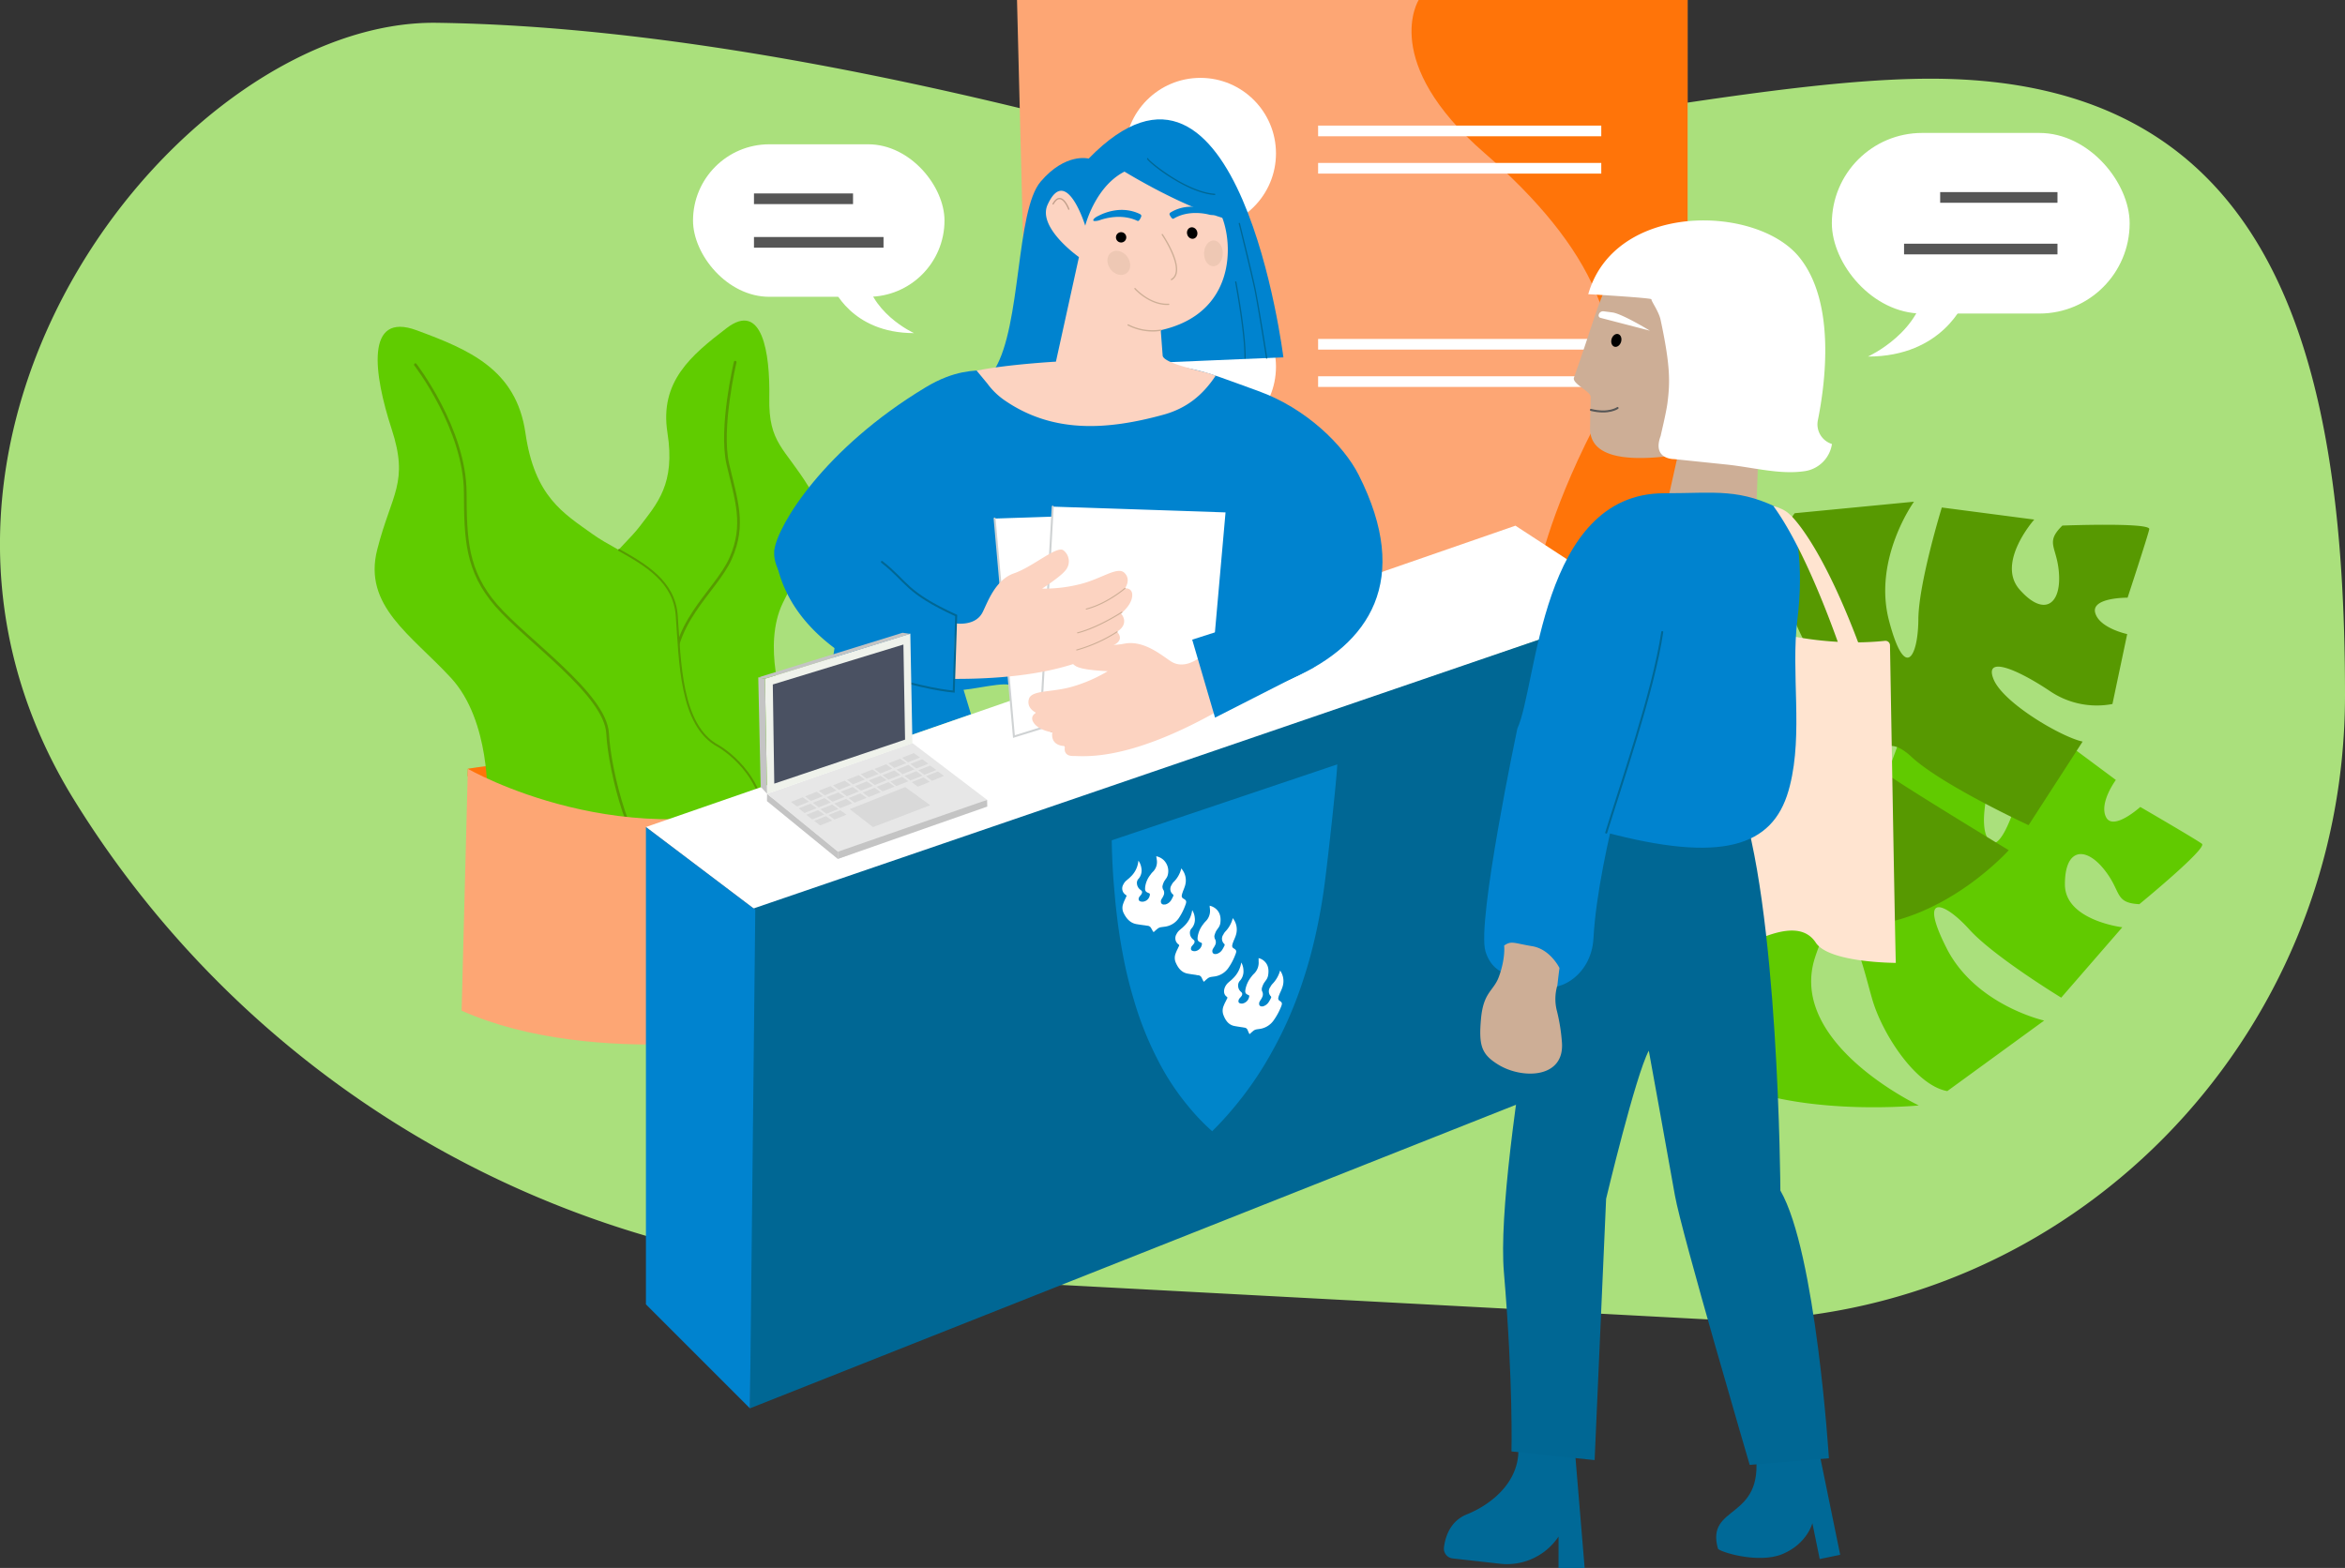 <svg id="Layer_1" data-name="Layer 1" xmlns="http://www.w3.org/2000/svg" viewBox="0 0 879.19 587.97"><rect x="0" y="0" width="879.19" height="587.97" fill="#333333" stroke="none"/><defs><style>.cls-1{fill:#aae07c;}.cls-2{fill:#61ca00;}.cls-3{fill:#579901;}.cls-4{fill:#0083cf;}.cls-5{fill:#fff;}.cls-11,.cls-12,.cls-20,.cls-21,.cls-23,.cls-6,.cls-9{fill:none;stroke-miterlimit:10;}.cls-23,.cls-6{stroke:#565656;}.cls-6,.cls-9{stroke-width:4px;}.cls-7{fill:#fda674;}.cls-8{fill:#ff7409;}.cls-9{stroke:#fff;}.cls-10{fill:#60cc00;}.cls-11,.cls-12{stroke:#569b00;}.cls-11,.cls-12,.cls-20,.cls-21,.cls-23{stroke-linecap:round;}.cls-12,.cls-20,.cls-21,.cls-23{stroke-width:0.75px;}.cls-13{fill:#006794;}.cls-14{fill:#0085ca;}.cls-15{fill:#ffe4d0;}.cls-16{fill:#fcd3c1;}.cls-17{fill:#cdae96;}.cls-18{opacity:0.3;}.cls-19{fill:#c19f8b;}.cls-20{stroke:#cfd2d3;}.cls-21{stroke:#006794;}.cls-22{fill:#006997;}.cls-24{fill:#e7e7e7;}.cls-25{fill:#c4c4c4;}.cls-26{fill:#eff2eb;}.cls-27{fill:#4a5162;}.cls-28{fill:#d9d9d9;}</style></defs><title>Kontakt</title><path class="cls-1" d="M647.93,495.19c127.72,0,231.26-105,231.26-234.49S851.62,29.51,723.9,29.51c-81.22,0-219.35,39.26-289.71,24.45C344.07,29.27,247.13,9.66,163.71,8.55,69,7.28-53.35,160.46,25,295.34q1.36,2.36,3.38,5.6A376.56,376.56,0,0,0,328.47,478.15Z"/><path class="cls-2" d="M626.91,359.26s-4.1,37,24.36,48.12,68.12,7.16,68.12,7.16S670,391.2,680.51,359s17.71,3.12,21.52,16,16.25,32.08,28.05,34.16l36.32-26.45s-25.76-5.76-36.59-27.15-.62-17.15,8.54-7,34.44,25.56,34.44,25.56l22.91-26.39s-21.45-2.57-21.52-16,7.43-14.51,14.44-6,3.82,12.85,13.47,13.34c0,0,25.62-21,23.47-22.64s-23.12-13.82-23.12-13.82-10.14,9.17-12.84,3.82,3.68-13.95,3.68-13.95l-21.52-16a31.32,31.32,0,0,0-14.38,19.37c-3.68,14-9.51,26.32-12.78,17.22s4.66-33.26,9.45-39.71l-36-10s-14.31,32.77-15.84,48.33S690,319.27,691,313.37s15.28-52.07,15.28-52.07S604.92,249.48,626.91,359.26Z"/><path class="cls-3" d="M628.78,298.22s-27.63-25-13.71-52.16,46.2-50.56,46.2-50.56-21.49,50.26,7.79,67.36,11.17-14.09,5.5-26.23-9.14-34.78-1.69-44.17l44.72-4.32s-15.45,21.41-9.36,44.6,10.92,13.24,11-.43,8.8-42,8.8-42l34.65,4.53s-14.35,16.16-5.5,26.23S772.41,227,772,216s-5.67-12.14,1.23-18.91c0,0,33.13-1.26,32.58,1.36s-8.13,25.68-8.13,25.68S784,224,785.53,229.78s12,8,12,8L792,264a31.27,31.27,0,0,1-23.6-4.95c-12-8-24.58-13.37-21-4.4s25.55,21.79,33.42,23.44l-20.26,31.35s-32.45-15-43.92-25.64-14.21,2.5-9.52,6.22,46,28.81,46,28.81S685.17,394.94,628.78,298.22Z"/><polygon class="cls-4" points="314.08 235.9 305.37 288.22 364.05 267.88 348.96 218.09 314.08 235.9"/><rect class="cls-5" x="686.81" y="49.85" width="111.65" height="67.73" rx="33.86" transform="translate(1485.26 167.43) rotate(-180)"/><path class="cls-5" d="M736.5,113s-8,20.71-36.16,20.71c0,0,20.63-9.32,21.67-28"/><line class="cls-6" x1="771.39" y1="74.04" x2="727.41" y2="74.04"/><line class="cls-6" x1="771.39" y1="93.39" x2="713.87" y2="93.39"/><polygon class="cls-7" points="381.3 0 632.71 0 632.71 211.19 386.97 225.31 381.3 0"/><circle class="cls-5" cx="450.06" cy="57.53" r="28.33"/><path class="cls-8" d="M531.89,0s-14.73,23.2,24.85,57.53,57.6,70,40.6,103.15-20.9,54.92-20.9,54.92l56.27-4.41V0Z"/><line class="cls-9" x1="494.19" y1="49.1" x2="600.35" y2="49.1"/><line class="cls-9" x1="494.19" y1="63.1" x2="600.35" y2="63.1"/><circle class="cls-5" cx="450.06" cy="137.53" r="28.33"/><line class="cls-9" x1="494.19" y1="129.1" x2="600.35" y2="129.1"/><line class="cls-9" x1="494.19" y1="143.1" x2="600.35" y2="143.1"/><path class="cls-8" d="M175.41,288.27s77.31-12.92,126.08,9.38L273.8,322.78l-78.05-2.65L179.2,301.64l-3.86-10.72Z"/><path class="cls-10" d="M281.78,317s21.37-12,12-52.52c0,0-8-22.31-.33-38.29s19-28.55,9.83-43.49-15.16-16.39-14.85-33.51-2.72-36.32-16-26.15-25.21,20.05-22.19,39.24-3.82,26.47-10.36,35.08-20.12,17.45-17,30.94,8.84,32.06-.4,41.3l-16,10.8Z"/><path class="cls-11" d="M275.64,135.81s-5.87,24.76-2.75,38.25,6.65,22.62,1.06,35.29-24.07,25.2-20.68,46.7c1.84,11.63,4.19,37.08-2.9,45.63"/><path class="cls-10" d="M216.22,357.84s-29.83-6.49-33.53-58c0,0,1.34-29.45-13.63-45.65s-33-27-27.63-48.09,12-25,5.38-45.29-10.08-44.17,9.44-36.94,37.31,14.59,40.75,38.52,14.25,30.06,25.17,37.91,30.32,13.37,31.55,30.55,1.24,41.35,15.6,48.95l22.95,7Z"/><path class="cls-11" d="M155.73,136.74s18.59,24.09,18.7,48c.08,17.23.38,29.33,11.67,42.34S227,260.36,227.8,275s8.6,45.63,20.16,53.19"/><path class="cls-12" d="M232.1,206.26c10,5.59,20.71,11.91,21.62,24.56C255,248,255,272.17,269.32,279.77c0,0,18.93,10.64,17.15,31.86"/><path class="cls-7" d="M301.49,297.65l-6.24,89.8S223,401.33,173.07,379l2.34-90.69S235.22,322.81,299,298.63"/><polygon class="cls-5" points="242.17 310.13 283.17 341.13 614.17 227.13 568.17 197.13 242.17 310.13"/><polyline class="cls-13" points="614.17 227.13 614.17 396.13 281.17 528.13 281.17 341.13"/><polygon class="cls-4" points="242.17 310.13 242.17 489.13 281.17 528.13 283.17 341.13 242.17 310.13"/><path class="cls-14" d="M454.49,424.23s-.06,0-.09-.08a82.66,82.66,0,0,1-8.83-9.22,92.84,92.84,0,0,1-11.49-17.48,123.76,123.76,0,0,1-9-22.61A157,157,0,0,1,421,358c-.86-4.46-1.54-8.88-2.07-13.1-.36-3-.73-6.14-1-9.51-.6-6.2-1-12.79-1.11-20.18v-.09l84.55-28.47h0c-.34,7.35-3.72,37-4.54,43.24-.43,3.39-.89,6.58-1.41,9.59-.72,4.26-1.61,8.75-2.69,13.3a174.28,174.28,0,0,1-5,17.29A146.24,146.24,0,0,1,477.12,394a128.71,128.71,0,0,1-12.9,19.35,123.52,123.52,0,0,1-9.63,10.74l-.1.14Z"/><path class="cls-5" d="M432.38,349.44a.76.76,0,0,0-.16-.25c-.08-.12-.12-.24-.2-.37s-.29-.53-.46-.82a1.65,1.65,0,0,0-1.29-.84c-.43-.05-.86-.14-1.32-.19-1-.13-2-.27-2.94-.44-2.06-.39-3.6-1.77-4.79-4.26a4.33,4.33,0,0,1-.15-3.25,12.46,12.46,0,0,1,.65-1.6c.11-.23.21-.45.28-.63s.07-.13.11-.18,0,0,0-.09c.36-.59.36-.67-.21-1.06a2.85,2.85,0,0,1-.77-3.72,4.54,4.54,0,0,1,1.37-1.7,5.33,5.33,0,0,1,.49-.42,9.48,9.48,0,0,0,.87-.8,9.35,9.35,0,0,0,2.85-5.3.58.58,0,0,1,.06-.26l0-.18.06-.35.17.29a6.28,6.28,0,0,1,.93,2.55,4.77,4.77,0,0,1-1,3.9,2.27,2.27,0,0,0-.66,1.94,3.19,3.19,0,0,0,1.34,2.3c.36.27.57.51.58.77s-.05.56-.35,1a3.7,3.7,0,0,1-.37.46.79.79,0,0,0-.15.19,1.55,1.55,0,0,0-.42,1.11.88.88,0,0,0,.51.73,2.46,2.46,0,0,0,1.14.16,2.91,2.91,0,0,0,2.53-2.39c.1-.52,0-.69-.39-.83-1.28-.5-1.5-.91-1.32-2.43a9.29,9.29,0,0,1,1.92-4.4,6.82,6.82,0,0,1,1-1.2,5.15,5.15,0,0,0,1.39-4.62,4.58,4.58,0,0,0-.1-.63c0-.09,0-.21-.06-.34l0-.22.2.07a5.94,5.94,0,0,1,2.43,1.27,5.73,5.73,0,0,1,1.76,5.31,4,4,0,0,1-.82,1.87,2,2,0,0,0-.23.36,3.83,3.83,0,0,0-.53.86,6.94,6.94,0,0,0-.51,1.58,2.35,2.35,0,0,0,.1.72l0,.09a2,2,0,0,0,.17.37.86.86,0,0,0,.13.2,2.35,2.35,0,0,1,0,2.1,4.1,4.1,0,0,1-.3.59l-.07.13a.54.54,0,0,1-.15.23,1,1,0,0,0-.19.36,1.51,1.51,0,0,0-.11,1.55,1.14,1.14,0,0,0,1.15.46l.31,0a3.62,3.62,0,0,0,2.34-1.82,13,13,0,0,0,.68-1.34.5.5,0,0,0-.18-.67,2.61,2.61,0,0,1-.47-3.44,4.59,4.59,0,0,1,.69-1.08A10.42,10.42,0,0,0,442.8,326l.07-.35.21.25a6.73,6.73,0,0,1,1.25,6.11c-.15.57-.38,1.1-.56,1.63a6.5,6.5,0,0,0-.38,1,5.38,5.38,0,0,0-.34,1.31,1.11,1.11,0,0,0,.57,1c1.22.67,1.35,1.05.78,2.51a22.06,22.06,0,0,1-2.49,4.91,7.49,7.49,0,0,1-5,3.11c-.53.08-1.07.13-1.53.21a2.75,2.75,0,0,0-1.62.78,7.93,7.93,0,0,0-.71.61l-.37.33-.11.1Z"/><path class="cls-5" d="M451.22,368a1.05,1.05,0,0,0-.15-.24c-.07-.13-.11-.25-.18-.37-.15-.29-.25-.54-.4-.82a1.51,1.51,0,0,0-1.22-.84c-.4,0-.81-.15-1.26-.2-.92-.13-1.89-.26-2.81-.44-2-.39-3.4-1.77-4.44-4.25a4.42,4.42,0,0,1,0-3.26,11.87,11.87,0,0,1,.69-1.6c.11-.22.22-.45.29-.62s.08-.14.11-.18,0-.05,0-.09c.37-.59.37-.68-.17-1.06a2.88,2.88,0,0,1-.59-3.72,4.72,4.72,0,0,1,1.39-1.7,4.18,4.18,0,0,1,.49-.43,8.35,8.35,0,0,0,.88-.8,9.94,9.94,0,0,0,3-5.3.68.68,0,0,1,.07-.26l0-.18.07-.34.16.28a6.3,6.3,0,0,1,.79,2.55,5,5,0,0,1-1.09,3.9,2.42,2.42,0,0,0-.72,1.95,3.07,3.07,0,0,0,1.2,2.3c.34.27.53.51.53.76a1.31,1.31,0,0,1-.38,1,4.63,4.63,0,0,1-.37.46.46.46,0,0,0-.15.18,1.56,1.56,0,0,0-.45,1.11.82.82,0,0,0,.45.73,2.28,2.28,0,0,0,1.1.17,3,3,0,0,0,2.53-2.4c.12-.52,0-.68-.34-.82-1.21-.5-1.4-.92-1.17-2.43a9.87,9.87,0,0,1,2-4.41,8.21,8.21,0,0,1,1-1.19,5.48,5.48,0,0,0,1.54-4.62,3.4,3.4,0,0,0-.08-.64c0-.08,0-.21,0-.34l0-.21.2.07a5.27,5.27,0,0,1,2.29,1.26c1.34,1.26,1.82,3,1.48,5.32a4.25,4.25,0,0,1-.87,1.86,2.81,2.81,0,0,0-.24.36,4.64,4.64,0,0,0-.55.86,8.08,8.08,0,0,0-.55,1.59,2.34,2.34,0,0,0,.07.72l0,.08a1.69,1.69,0,0,0,.15.37,1.28,1.28,0,0,0,.11.21,2.39,2.39,0,0,1-.06,2.1,5.45,5.45,0,0,1-.31.58l-.08.13a.54.54,0,0,1-.15.23,1,1,0,0,0-.2.36,1.56,1.56,0,0,0-.17,1.55,1.06,1.06,0,0,0,1.09.47l.3,0a3.7,3.7,0,0,0,2.33-1.82,12.4,12.4,0,0,0,.71-1.34.52.52,0,0,0-.14-.67,2.63,2.63,0,0,1-.31-3.43,4.9,4.9,0,0,1,.7-1.09,11,11,0,0,0,2.76-4.75l.08-.35.19.24a6.82,6.82,0,0,1,1,6.11c-.17.57-.41,1.11-.62,1.64a9.25,9.25,0,0,0-.41,1,5.44,5.44,0,0,0-.37,1.31,1.06,1.06,0,0,0,.5,1c1.15.67,1.25,1.05.64,2.51a22.51,22.51,0,0,1-2.6,4.92,7.6,7.6,0,0,1-4.89,3.1c-.52.09-1,.13-1.48.21a2.85,2.85,0,0,0-1.6.78,6.7,6.7,0,0,0-.71.62l-.37.33-.11.09Z"/><path class="cls-5" d="M468.37,387.64a.71.71,0,0,0-.13-.24c-.06-.12-.09-.25-.16-.37-.13-.29-.22-.54-.35-.82a1.36,1.36,0,0,0-1.13-.84c-.39-.05-.77-.15-1.2-.19-.88-.14-1.8-.27-2.68-.45-1.88-.39-3.19-1.77-4.08-4.25a4.61,4.61,0,0,1,.12-3.26,13.56,13.56,0,0,1,.73-1.6c.12-.22.23-.45.31-.62s.08-.14.11-.18,0-.05,0-.09c.38-.59.38-.68-.11-1.06-1-.77-1.15-2.25-.42-3.72a5.08,5.08,0,0,1,1.41-1.7,5.37,5.37,0,0,1,.49-.43,8.25,8.25,0,0,0,.87-.8,10.48,10.48,0,0,0,3.07-5.3.73.73,0,0,1,.09-.26l0-.17.09-.35.14.28a6.37,6.37,0,0,1,.65,2.55,5.3,5.3,0,0,1-1.22,3.9,2.59,2.59,0,0,0-.77,1.95,3,3,0,0,0,1.05,2.3c.32.27.49.51.48.77a1.38,1.38,0,0,1-.4,1c-.12.18-.27.32-.38.46a.58.58,0,0,0-.16.18,1.74,1.74,0,0,0-.47,1.11.78.78,0,0,0,.4.73,2.07,2.07,0,0,0,1.05.17,3.14,3.14,0,0,0,2.53-2.4c.14-.52.07-.68-.29-.82-1.14-.5-1.31-.91-1-2.43a10.82,10.82,0,0,1,2.15-4.41,7.69,7.69,0,0,1,1.05-1.19,5.76,5.76,0,0,0,1.67-4.62,4.49,4.49,0,0,0,0-.64,3,3,0,0,1,0-.34l0-.21.19.07a4.61,4.61,0,0,1,2.14,1.27c1.24,1.26,1.63,3,1.2,5.31a4.46,4.46,0,0,1-.92,1.86,3.75,3.75,0,0,0-.24.36,4.69,4.69,0,0,0-.56.86,8.25,8.25,0,0,0-.6,1.59,2.54,2.54,0,0,0,0,.72l0,.08a1.26,1.26,0,0,0,.13.37.59.59,0,0,0,.1.21,2.51,2.51,0,0,1-.16,2.1,4.18,4.18,0,0,1-.32.58l-.08.14a.5.5,0,0,1-.16.22,1.54,1.54,0,0,0-.2.36,1.65,1.65,0,0,0-.23,1.55,1,1,0,0,0,1,.47l.29,0a3.83,3.83,0,0,0,2.32-1.81,12.88,12.88,0,0,0,.74-1.35.52.52,0,0,0-.1-.67,2.69,2.69,0,0,1-.16-3.43,5.25,5.25,0,0,1,.73-1.09,11.65,11.65,0,0,0,2.85-4.75l.1-.35.17.24a6.93,6.93,0,0,1,.65,6.12c-.18.56-.44,1.1-.66,1.63a7.66,7.66,0,0,0-.43,1,5.08,5.08,0,0,0-.42,1.32,1,1,0,0,0,.44,1c1.07.67,1.15,1,.51,2.51a24.62,24.62,0,0,1-2.72,4.92,7.7,7.7,0,0,1-4.83,3.1c-.5.09-1,.13-1.43.21a2.84,2.84,0,0,0-1.57.78c-.22.19-.48.39-.7.62a3.4,3.4,0,0,0-.37.33l-.12.09Z"/><path class="cls-15" d="M664.76,237a129,129,0,0,0,26.57,3.8,107,107,0,0,0,15.36-.48A1.71,1.71,0,0,1,708.6,242c.26,15.1,2,115.83,2.18,119.08,0,0-25.08,0-30-7.58-8.76-13.39-34,7.29-38.93,5.67l7.4-84.55Z"/><path class="cls-4" d="M481.17,134s-16.47-132.58-73-74.53c0,0-8.63-2.35-18,8.63S383,122,372.91,138.5C372.84,138.61,481.17,134,481.17,134Z"/><path class="cls-4" d="M509.41,178.12c-5.54-11-19.61-25-37.65-31.48-23.19-8.4-23.7-9.4-47.86-10.27-14.61-.52-42.13.75-55.06,2.38-3.35.42-10.63-.25-21.89,6.55-38.1,23-55.29,51.59-56.6,60.79-2.5,17.56,42.56,44.78,66.48,52.51,3.78,1.22,17.16-2.77,21.59-1.81,3.77.83-1.5,6.65,2.63,7.27C445.79,273.76,549.37,257.19,509.41,178.12Z"/><path class="cls-16" d="M455.77,140.9a32.07,32.07,0,0,0-4.74-1.5c-6.28-1.53-15.13-3.81-15.13-6.16l-.66-8.73-.05-.69c28.17-6.27,27.3-32.52,22.68-43.14-7.85-18.05-17.37-21-31.38-18.05-14.91,3.14-19.61,22-19.61,22s-7.15-23.18-14.12-7.85c-3.93,8.63,11.76,19.62,11.76,19.62l-8.63,39.22s-18,1-29.73,3.36l4,4.83a27,27,0,0,0,6.57,6.37c18,12.34,38.1,11.18,59.32,5.38,8.61-2.35,14.7-7.13,19.65-14.56"/><path class="cls-17" d="M439.28,105.05l.06,0a3.93,3.93,0,0,0,1.86-2.64c1.15-5.14-5-14.21-5.24-14.59a.24.24,0,0,0-.34-.06.23.23,0,0,0-.06.33c.06.1,6.27,9.28,5.17,14.22a3.47,3.47,0,0,1-1.64,2.32.24.24,0,0,0,.19.44Z"/><path class="cls-17" d="M437.57,114.37h.6a.25.25,0,0,0,.23-.26.23.23,0,0,0-.25-.23c-7,.35-12.41-5.77-12.46-5.83a.24.24,0,0,0-.34,0,.23.23,0,0,0,0,.34C425.38,108.42,430.66,114.37,437.57,114.37Z"/><g class="cls-18"><ellipse class="cls-17" cx="419.47" cy="98.6" rx="3.92" ry="4.84" transform="translate(24.94 271.86) rotate(-36.94)"/></g><g class="cls-18"><ellipse class="cls-17" cx="454.9" cy="95.01" rx="4.84" ry="3.51" transform="translate(350.03 547.73) rotate(-88.75)"/></g><path class="cls-13" d="M474.93,134.49h0a.23.23,0,0,0,.2-.27c0-.19-3-19-4.35-25.74-1.17-5.74-5.84-24.54-5.89-24.73a.24.24,0,0,0-.29-.17.24.24,0,0,0-.18.29c.05.19,4.72,19,5.88,24.7,1.37,6.73,4.33,25.53,4.36,25.72A.23.23,0,0,0,474.93,134.49Z"/><path class="cls-13" d="M466.79,134.49a.23.23,0,0,0,.24-.23c.14-9.49-3.44-28.37-3.48-28.56a.24.24,0,0,0-.28-.19.24.24,0,0,0-.19.29c0,.18,3.6,19,3.47,28.45a.24.24,0,0,0,.24.24Z"/><path class="cls-17" d="M432.14,124.33a17.53,17.53,0,0,0,3.09-.27.24.24,0,0,0,.2-.28.25.25,0,0,0-.28-.2,19.9,19.9,0,0,1-12.07-1.93.25.25,0,0,0-.33.09.23.23,0,0,0,.09.33A20.66,20.66,0,0,0,432.14,124.33Z"/><path class="cls-19" d="M400.71,78.67h.08a.25.25,0,0,0,.15-.31c-.06-.16-1.48-4-3.56-4.13-1-.08-1.91.63-2.76,2.13a.24.24,0,0,0,.42.24c.75-1.32,1.54-2,2.3-1.89,1.47.12,2.77,2.8,3.14,3.82A.25.25,0,0,0,400.71,78.67Z"/><path class="cls-4" d="M416.74,61.35s28,18.32,49.21,22.25c0,0-6.73-32.3-17.48-29.07A187.8,187.8,0,0,1,416.74,61.35Z"/><path class="cls-4" d="M455.64,80.33c-.1-.61-1.34-1.21-1.94-1.39-.33-.11-7.65-3.53-14.69.65-.53.31-.69.66-.37,1.2s.85,1.5,1.39,1.19c5.4-3.21,11.66-1.91,13.19-1.52a5.29,5.29,0,0,0,.9.16C454.75,80.68,455.7,80.7,455.64,80.33Z"/><path class="cls-4" d="M409.89,82.62c0-.65,1.29-1.4,1.89-1.66.34-.14,7.7-4.45,15.49-.75.59.28.79.63.51,1.22s-.75,1.67-1.34,1.39c-6-2.84-12.43-.86-14-.3a5.82,5.82,0,0,1-.93.26C410.85,82.9,409.86,83,409.89,82.62Z"/><ellipse cx="446.98" cy="87.38" rx="1.94" ry="2.18" transform="translate(-6.02 134.51) rotate(-17)"/><circle cx="420.33" cy="89" r="1.94"/><path class="cls-13" d="M455.4,73.13a.24.24,0,0,0,0-.48c-10.75-.77-24.55-12.29-24.88-13.14a.23.23,0,0,0-.24-.22.26.26,0,0,0-.24.26c0,1,14.49,12.81,25.33,13.58Z"/><polygon class="cls-5" points="437.7 192.3 441.34 257.13 380.14 276.22 372.91 194.46 437.7 192.3"/><polygon class="cls-5" points="394.69 189.99 391.05 254.82 453.47 260.07 459.48 192.15 394.69 189.99"/><polyline class="cls-20" points="394.69 189.99 390.61 262.63 453.47 260.07"/><path class="cls-17" d="M405,266.84a.2.2,0,0,0-.11-.38c-7.7,2.23-16.27.65-16.35.64a.19.19,0,0,0-.23.15.2.2,0,0,0,.16.23C388.52,267.49,397.17,269.09,405,266.84Z"/><path class="cls-17" d="M412.27,272.89a.2.2,0,0,0,.13-.24.18.18,0,0,0-.24-.13c-7.71,2.23-18.06,1.7-18.16,1.69a.2.2,0,0,0,0,.39C394.08,274.6,404.49,275.14,412.27,272.89Z"/><path class="cls-17" d="M415.82,278.27A.2.2,0,0,0,416,278a.2.2,0,0,0-.24-.13,56.12,56.12,0,0,1-16.46,1.76.19.19,0,0,0-.21.18.21.21,0,0,0,.19.21,56.54,56.54,0,0,0,16.58-1.78Z"/><polyline class="cls-20" points="441.34 257.13 380.14 276.22 372.91 194.46"/><path class="cls-16" d="M450,246.4s-5.76,4.94-10.92,1.66c-3.39-2.16-10.2-8.16-17.61-6.67s-19.22-1-20.33,2a5.2,5.2,0,0,0,3.3,6.89c2.93,1.11,10.86,1.42,10.86,1.42A55.37,55.37,0,0,1,402,257.5c-7.84,2.27-15.34,1.17-16.27,4.71s2.77,5.08,2.77,5.08-2.84,1.27-.76,4,6.82,3.35,6.82,3.35-1.19,4.92,4.76,5.15c0,0-1.18,3.71,3,3.7,4.57,0,21.88,2.36,58.7-19.41"/><polyline class="cls-4" points="492.63 250.23 472.38 234.51 467.04 233.44 446.98 239.87 455.55 269.11"/><path class="cls-16" d="M358.12,233.74s7.46,1.34,10.26-4.1c1.83-3.58,4.67-12.19,11.82-14.65s16.1-10.56,18.54-8.59a5.21,5.21,0,0,1,.63,7.61c-2,2.44-8.65,6.72-8.65,6.72A55.21,55.21,0,0,0,405.17,219c7.91-2,13.83-6.74,16.43-4.16s.17,5.78.17,5.78,3.1-.33,2.7,3.1-4.19,6.34-4.19,6.34,3.51,3.64-1.5,6.86c0,0,2.9,2.6-.74,4.72-4,2.29-17.69,13.1-60.46,12.94"/><path class="cls-17" d="M407.31,228.58a.19.19,0,1,1-.09-.37c7.77-2,14.36-7.67,14.42-7.73a.21.21,0,0,1,.28,0,.2.2,0,0,1,0,.28C421.83,220.83,415.18,226.59,407.31,228.58Z"/><path class="cls-17" d="M404.07,237.5a.19.19,0,0,1-.23-.14.19.19,0,0,1,.14-.24c7.78-2,16.44-7.66,16.52-7.72a.2.2,0,0,1,.27.06.18.18,0,0,1,0,.26C420.63,229.78,411.92,235.51,404.07,237.5Z"/><path class="cls-17" d="M403.73,243.93a.19.19,0,0,1-.23-.14.19.19,0,0,1,.14-.23,56.12,56.12,0,0,0,15.09-6.8.19.19,0,0,1,.27.05.2.2,0,0,1-.05.27,56.3,56.3,0,0,1-15.21,6.85Z"/><path class="cls-4" d="M357.58,229.37l-2,32.33a114,114,0,0,1-28.08-9.8c-16.78-8.25-34.77-22.45-37.11-45.81Z"/><path class="cls-21" d="M330.65,210.73c9.6,7.49,8.58,11.24,27.85,20.09l-.92,28.53s-12.6-.94-30.63-7.7"/><path class="cls-22" d="M590.21,541l3.91,47h-9.79V576.21h0a23.21,23.21,0,0,1-21.88,10.2l-17.82-2a3.69,3.69,0,0,1-3.26-4.12c.49-3.94,2.31-9.9,8.62-12.42,9.79-3.92,22.48-14,18.56-29.7Z"/><path class="cls-22" d="M681.28,540.83l8.65,42.23-7.68,1.58L679.5,571.2s-1.92,7.65-11.13,11.54-24-.94-24.28-2c-4.69-16.72,17.34-10.39,14.15-35.74Z"/><path class="cls-17" d="M596.16,160.07c-.6,14.1,20.61,12.4,35,10.23a36.5,36.5,0,0,0-10.9-72.19c-19.94,3-16.53,5.12-30.14,43.48-.84,2.35,6.48,5.2,6.26,7.38Z"/><polyline class="cls-17" points="659.81 154.87 658.58 188.28 623.83 194.18 630.11 166"/><path class="cls-5" d="M625.16,151.15c1-7.76,1.14-13.89-2.57-31.22-.7-3.24-3.61-7.14-3.43-7.69s-23.69-1.92-23.69-1.92c9.89-34.65,63-33.7,79.09-13.9,13.88,17.09,9.72,47.63,7,61.16a7.72,7.72,0,0,0,5.28,8.92h0a12.11,12.11,0,0,1-10,10.15c-9.52,1.48-19.4-1.41-29.85-2.48l-19.28-2s-8.45.2-5.07-8.76C622.57,163.43,624.64,155.11,625.16,151.15Z"/><ellipse cx="605.98" cy="127.64" rx="2.47" ry="1.86" transform="translate(313.6 673.55) rotate(-73.72)"/><path class="cls-5" d="M618.57,124s-10.4-6.36-14.08-6.84l-3.24-.42a1.68,1.68,0,0,0-1.89,1.45h0a.91.91,0,0,0,.67,1l8.89,2.31Z"/><path class="cls-23" d="M606.46,153s-3.29,2.38-10,.71"/><path class="cls-13" d="M590.94,292.69c-2.15,1.75-30.63,142.59-27.1,184.32s2.84,67.28,2.84,67.28l31.18,3.25,4.31-98s11-46.2,16-55.54c0,0,7.32,40.24,9.79,54.28S656,549.33,656,549.33l29.7-2.48s-4.85-77.34-18.2-100.4c0,0-.52-108.4-16-149.41Z"/><path class="cls-4" d="M601.46,312c44.11,11.8,63.08,5.51,69.1-15.51.18-.61.34-1.23.5-1.85,5-19.79.34-42.43,2.82-62.23s-.08-38.23-5-40.8c-16.72-8.71-25.21-6.64-45-6.64-46.49,0-47.54,72.17-55,88.26,0,0-15.32,72.61-11.94,83.55s13.45,8.68,19.77,12.47,19.91-2.63,20.72-17.42c1.76-32.26,18-83.05,21.72-100"/><path class="cls-21" d="M602.21,312.23c5-16.37,17.81-53.28,21-75.2"/><path class="cls-17" d="M563.93,354.59s.59,4.49-1.87,11.43c-2,5.78-5.93,5.71-6.83,16.33-.84,9.86.27,13.06,6.51,16.9,9,5.53,25,5.21,23.85-8.48a69.77,69.77,0,0,0-1.84-11.55,17.88,17.88,0,0,1,.11-9.6c.09-.3.22-2.1.82-6.61,0,0-3.42-7.07-10.25-8.19S566.67,352.65,563.93,354.59Z"/><rect class="cls-5" x="259.83" y="54.11" width="94.28" height="57.19" rx="28.59"/><path class="cls-5" d="M312.15,107.44s6.72,17.48,30.53,17.48c0,0-17.42-7.87-18.3-23.6"/><line class="cls-6" x1="282.68" y1="74.54" x2="319.82" y2="74.54"/><line class="cls-6" x1="282.68" y1="90.88" x2="331.25" y2="90.88"/><path class="cls-15" d="M671.1,193s12,10.1,27.65,53.55L691.54,248s-12.68-39.15-26.69-58.27a11.92,11.92,0,0,1,2.48.87A11,11,0,0,1,671.1,193Z"/><polygon class="cls-24" points="287.55 300.39 314.14 322.1 370.05 301.37 342.05 280.37 287.55 300.39"/><polygon class="cls-25" points="287.55 300.39 287.59 297.67 314.18 319.38 314.14 322.1 287.55 300.39"/><polygon class="cls-24" points="287.59 297.67 314.18 319.38 370.09 299.95 342.09 278.65 287.59 297.67"/><polygon class="cls-25" points="314.14 322.1 314.18 319.38 370.09 299.95 370.15 302.47 314.14 322.1"/><polygon class="cls-26" points="286.81 254.51 287.59 297.67 342.09 278.75 341.3 237.61 286.81 254.51"/><polygon class="cls-25" points="285.19 295.02 284.29 254.04 286.81 254.51 287.59 297.67 285.19 295.02"/><polygon class="cls-25" points="284.29 254.04 338.38 237.29 341.3 237.71 286.81 254.51 284.29 254.04"/><polygon class="cls-27" points="289.74 256.68 290.29 293.86 339.33 277.36 338.71 241.7 289.74 256.68"/><polygon class="cls-28" points="312.78 301.34 315.01 303.06 319.55 301.23 317.21 299.57 312.78 301.34"/><polygon class="cls-28" points="307.59 303.46 309.82 305.18 314.36 303.36 312.02 301.7 307.59 303.46"/><polygon class="cls-28" points="302.29 305.56 304.52 307.28 309.06 305.46 306.72 303.8 302.29 305.56"/><polygon class="cls-28" points="328.65 295.05 330.88 296.77 335.42 294.95 333.08 293.29 328.65 295.05"/><polygon class="cls-28" points="323.46 297.18 325.69 298.9 330.23 297.07 327.89 295.41 323.46 297.18"/><polygon class="cls-28" points="318.16 299.27 320.39 301 324.93 299.17 322.59 297.51 318.16 299.27"/><polygon class="cls-28" points="344.3 288.85 346.53 290.56 351.06 288.74 348.72 287.08 344.3 288.85"/><polygon class="cls-28" points="339.11 290.97 341.34 292.69 345.88 290.87 343.53 289.21 339.11 290.97"/><polygon class="cls-28" points="333.81 293.07 336.04 294.79 340.57 292.96 338.23 291.31 333.81 293.07"/><polygon class="cls-28" points="309.91 298.93 312.13 300.65 316.65 298.83 314.31 297.17 309.91 298.93"/><polygon class="cls-28" points="304.73 301.05 306.95 302.76 311.48 300.94 309.14 299.29 304.73 301.05"/><polygon class="cls-28" points="299.45 303.14 301.67 304.86 306.19 303.04 303.86 301.38 299.45 303.14"/><polygon class="cls-28" points="325.72 292.67 327.94 294.38 332.47 292.56 330.13 290.91 325.72 292.67"/><polygon class="cls-28" points="320.55 294.78 322.77 296.5 327.3 294.68 324.96 293.03 320.55 294.78"/><polygon class="cls-28" points="315.27 296.88 317.49 298.59 322.01 296.77 319.68 295.12 315.27 296.88"/><polygon class="cls-28" points="341.32 286.48 343.54 288.19 348.06 286.38 345.73 284.72 341.32 286.48"/><polygon class="cls-28" points="336.15 288.6 338.37 290.31 342.89 288.49 340.56 286.84 336.15 288.6"/><polygon class="cls-28" points="330.86 290.69 333.08 292.4 337.61 290.59 335.27 288.93 330.86 290.69"/><polygon class="cls-28" points="306.97 296.54 309.18 298.25 313.68 296.44 311.36 294.8 306.97 296.54"/><polygon class="cls-28" points="301.83 298.65 304.04 300.36 308.54 298.55 306.21 296.9 301.83 298.65"/><polygon class="cls-28" points="296.57 300.73 298.78 302.44 303.28 300.63 300.96 298.98 296.57 300.73"/><polygon class="cls-28" points="322.71 290.31 324.92 292.02 329.42 290.21 327.09 288.56 322.71 290.31"/><polygon class="cls-28" points="317.56 292.42 319.77 294.13 324.27 292.32 321.95 290.67 317.56 292.42"/><polygon class="cls-28" points="312.31 294.5 314.52 296.21 319.01 294.4 316.69 292.75 312.31 294.5"/><polygon class="cls-28" points="338.22 284.16 340.43 285.87 344.93 284.06 342.61 282.41 338.22 284.16"/><polygon class="cls-28" points="333.07 286.26 335.28 287.97 339.78 286.16 337.46 284.52 333.07 286.26"/><polygon class="cls-28" points="327.82 288.35 330.03 290.05 334.53 288.25 332.21 286.6 327.82 288.35"/><polygon class="cls-28" points="305.25 307.81 307.48 309.54 312.02 307.71 309.67 306.05 305.25 307.81"/><polygon class="cls-28" points="310.61 305.6 312.84 307.32 317.37 305.5 315.03 303.84 310.61 305.6"/><polygon class="cls-28" points="341.83 293.29 344.06 295.01 348.6 293.19 346.25 291.53 341.83 293.29"/><polygon class="cls-28" points="347.19 291.07 349.42 292.8 353.95 290.97 351.61 289.31 347.19 291.07"/><polygon class="cls-28" points="318.59 303.43 327.3 310.17 348.74 301.96 339.38 295.15 318.59 303.43"/></svg>
